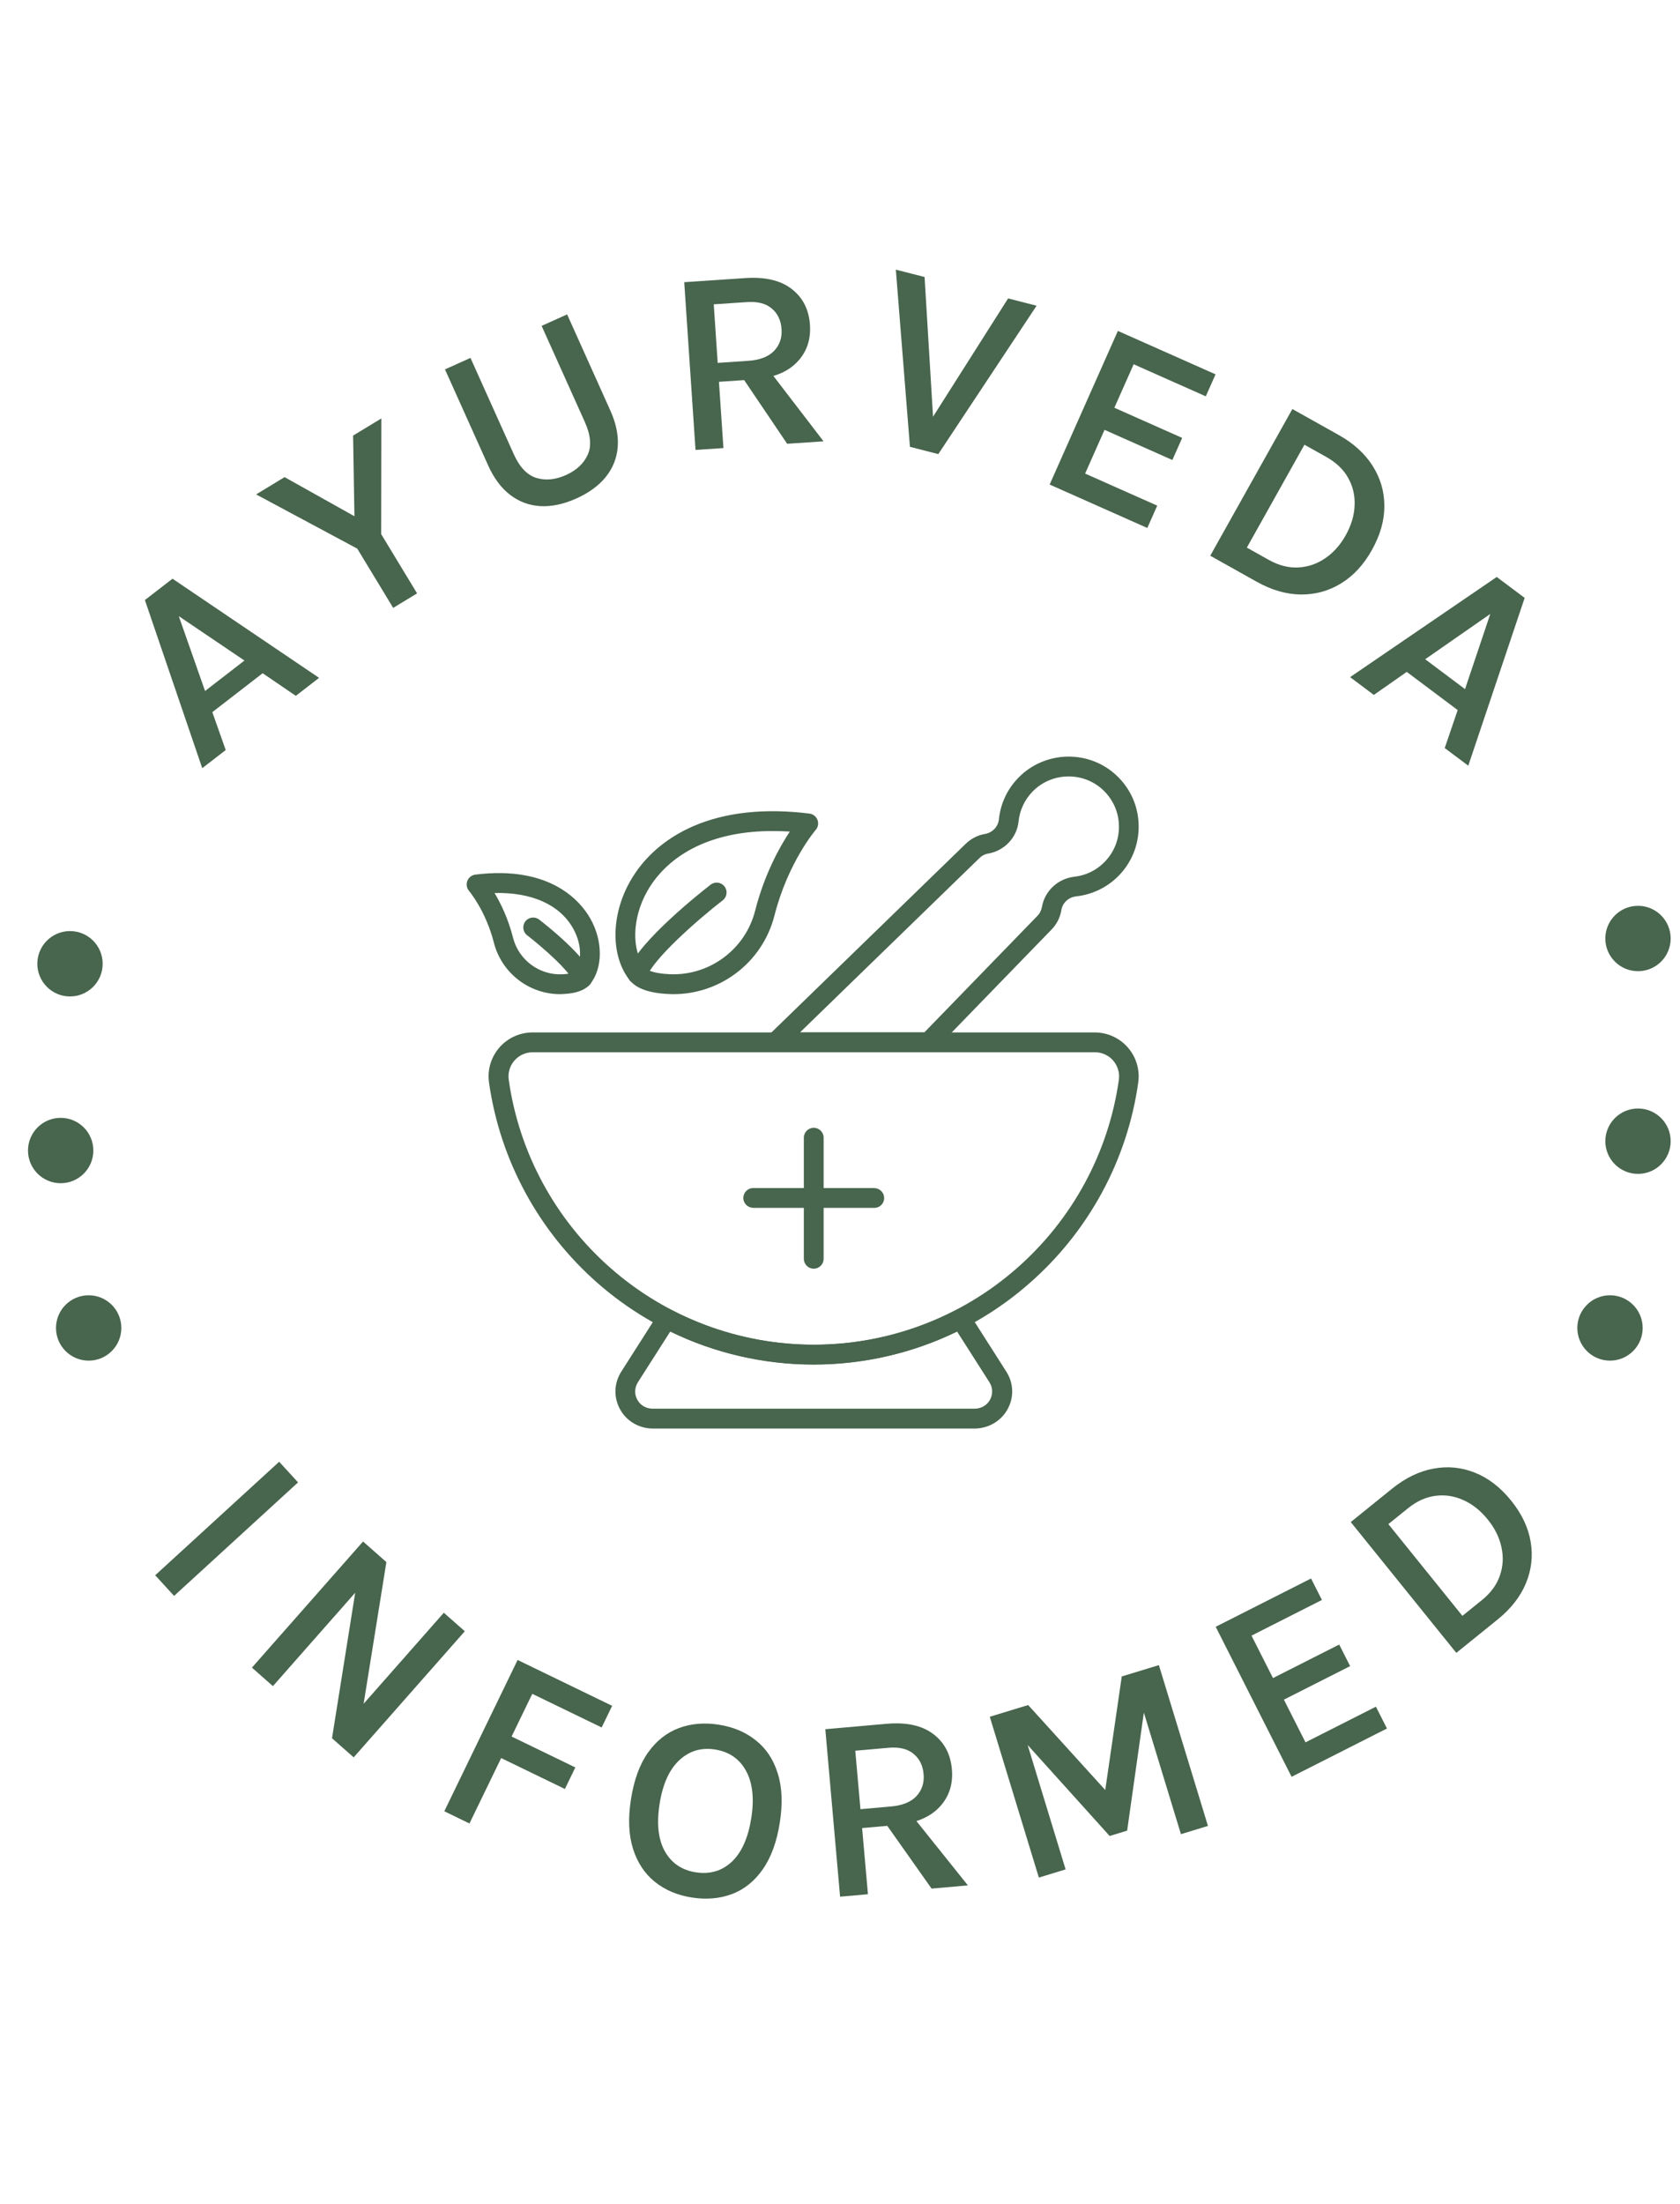 <svg width="180" height="236" viewBox="0 0 180 236" fill="none" xmlns="http://www.w3.org/2000/svg">
<circle cx="7.5" cy="103.205" r="3.5" fill="#48654D"/>
<circle cx="6.5" cy="123.205" r="3.5" fill="#48654D"/>
<circle cx="9.5" cy="142.205" r="3.5" fill="#48654D"/>
<circle cx="172.5" cy="142.205" r="3.5" fill="#48654D"/>
<circle cx="175.5" cy="122.205" r="3.5" fill="#48654D"/>
<circle cx="175.5" cy="100.5" r="3.5" fill="#48654D"/>
<path d="M99.7 45.046L108.011 31.957L111.063 32.739L100.532 48.627L97.494 47.848L95.982 28.875L99.061 29.664L99.999 45.123L99.7 45.046Z" fill="#48654D"/>
<path d="M112.461 51.888L119.773 35.436L130.238 40.087L129.192 42.441L121.465 39.007L119.395 43.664L126.662 46.893L125.61 49.26L118.343 46.03L116.262 50.713L123.989 54.147L122.926 56.539L112.461 51.888Z" fill="#48654D"/>
<path d="M138.468 43.802L143.427 46.579C145.023 47.473 146.235 48.574 147.064 49.883C147.901 51.197 148.32 52.625 148.323 54.167C148.334 55.714 147.888 57.293 146.985 58.906C146.101 60.485 144.994 61.679 143.665 62.485C142.349 63.289 140.909 63.681 139.348 63.662C137.798 63.639 136.226 63.181 134.63 62.287L129.67 59.51L138.468 43.802ZM139.761 47.623L133.591 58.641L135.936 59.954C136.995 60.547 138.041 60.818 139.076 60.766C140.119 60.719 141.08 60.396 141.961 59.798C142.849 59.205 143.588 58.383 144.176 57.332C144.778 56.257 145.098 55.19 145.135 54.13C145.185 53.067 144.955 52.083 144.446 51.177C143.945 50.276 143.165 49.529 142.107 48.936L139.761 47.623Z" fill="#48654D"/>
<path d="M144.653 72.511L160.365 61.785L163.357 64.026L157.315 81.995L154.793 80.106L156.18 76.037L150.723 71.95L147.196 74.416L144.653 72.511ZM152.698 70.596L156.968 73.794L159.673 65.745L152.698 70.596Z" fill="#48654D"/>
<path d="M74.52 48.182L73.311 30.219L79.862 29.778C81.986 29.636 83.639 30.025 84.824 30.946C86.018 31.867 86.67 33.147 86.78 34.785C86.889 36.406 86.414 37.752 85.354 38.824C84.303 39.896 82.717 40.503 80.594 40.646L77.031 40.886L77.509 47.981L74.52 48.182ZM84.339 47.522L78.916 39.496L82.115 39.281L88.237 47.26L84.339 47.522ZM76.895 38.86L80.164 38.64C81.402 38.557 82.324 38.205 82.927 37.584C83.53 36.954 83.801 36.178 83.739 35.257C83.675 34.307 83.326 33.568 82.692 33.04C82.066 32.502 81.181 32.272 80.035 32.349L76.473 32.588L76.895 38.86Z" fill="#48654D"/>
<path d="M47.676 39.555L50.408 38.326L55.037 48.617C55.669 50.021 56.478 50.875 57.464 51.179C58.459 51.478 59.517 51.376 60.641 50.87C61.765 50.365 62.54 49.642 62.967 48.703C63.394 47.764 63.291 46.592 62.66 45.188L58.031 34.897L60.763 33.668L65.392 43.959C66.012 45.338 66.277 46.631 66.186 47.839C66.099 49.034 65.679 50.103 64.926 51.046C64.173 51.988 63.12 52.764 61.767 53.373C60.405 53.985 59.121 54.261 57.917 54.199C56.721 54.133 55.642 53.738 54.682 53.013C53.718 52.28 52.925 51.224 52.305 49.846L47.676 39.555Z" fill="#48654D"/>
<path d="M27.44 52.945L30.493 51.094L38.523 55.59L37.985 55.917L37.832 46.645L40.86 44.809L40.841 57.198L44.688 63.543L42.126 65.096L38.279 58.751L27.44 52.945Z" fill="#48654D"/>
<path d="M21.669 82.261L15.524 64.257L18.482 61.971L34.187 72.588L31.695 74.514L28.142 72.093L22.747 76.261L24.184 80.318L21.669 82.261ZM21.97 73.996L26.191 70.735L19.155 65.98L21.97 73.996Z" fill="#48654D"/>
<path d="M16.629 168.687L29.911 156.532L31.934 158.742L18.652 170.897L16.629 168.687Z" fill="#48654D"/>
<path d="M38.899 165.073L41.398 167.277L38.889 182.889L38.711 182.731L47.552 172.702L49.8 174.683L37.894 188.188L35.573 186.142L38.197 169.68L38.554 169.995L29.24 180.56L26.993 178.578L38.899 165.073Z" fill="#48654D"/>
<path d="M47.604 193.96L55.458 177.759L65.587 182.669L64.463 184.987L57.03 181.384L54.813 185.957L61.641 189.267L60.524 191.573L53.696 188.263L50.3 195.267L47.604 193.96Z" fill="#48654D"/>
<path d="M74.115 203.194C72.566 202.951 71.246 202.39 70.156 201.51C69.066 200.631 68.287 199.451 67.821 197.97C67.354 196.489 67.281 194.725 67.602 192.678C67.929 190.594 68.541 188.923 69.437 187.666C70.334 186.408 71.434 185.537 72.738 185.052C74.042 184.567 75.469 184.446 77.018 184.689C78.576 184.933 79.901 185.495 80.991 186.375C82.092 187.247 82.871 188.422 83.328 189.902C83.797 191.373 83.87 193.133 83.549 195.18C83.225 197.245 82.614 198.916 81.714 200.192C80.826 201.46 79.724 202.341 78.409 202.833C77.105 203.318 75.673 203.439 74.115 203.194ZM74.538 200.497C76.05 200.735 77.337 200.36 78.399 199.374C79.462 198.379 80.161 196.812 80.497 194.672C80.824 192.589 80.634 190.906 79.928 189.623C79.223 188.341 78.114 187.581 76.602 187.344C75.117 187.111 73.837 187.501 72.762 188.513C71.697 189.518 71.001 191.067 70.673 193.16C70.338 195.29 70.526 196.986 71.234 198.25C71.952 199.515 73.054 200.264 74.538 200.497Z" fill="#48654D"/>
<path d="M90.01 203.107L88.426 185.173L94.966 184.596C97.086 184.408 98.748 184.763 99.951 185.659C101.164 186.555 101.843 187.82 101.987 189.457C102.13 191.074 101.683 192.43 100.646 193.524C99.618 194.618 98.044 195.258 95.925 195.445L92.368 195.759L92.994 202.844L90.01 203.107ZM99.814 202.242L94.224 194.331L97.418 194.049L103.704 201.898L99.814 202.242ZM92.19 193.737L95.453 193.449C96.69 193.34 97.603 192.969 98.194 192.336C98.784 191.693 99.038 190.912 98.957 189.991C98.873 189.043 98.508 188.312 97.863 187.797C97.227 187.272 96.337 187.061 95.193 187.162L91.637 187.476L92.19 193.737Z" fill="#48654D"/>
<path d="M106.049 183.84L110.16 182.585L118.629 191.915L118.375 191.993L120.189 179.523L124.166 178.309L129.423 195.529L126.53 196.412L122.259 182.419L122.714 182.28L120.765 196.035L118.891 196.607L109.639 186.345L109.92 186.259L114.172 200.185L111.306 201.06L106.049 183.84Z" fill="#48654D"/>
<path d="M138.385 190.269L130.254 174.205L140.471 169.033L141.635 171.332L134.09 175.151L136.392 179.697L143.487 176.106L144.656 178.417L137.561 182.008L139.875 186.58L147.42 182.761L148.602 185.097L138.385 190.269Z" fill="#48654D"/>
<path d="M144.724 162.99L149.147 159.419C150.57 158.27 152.043 157.554 153.567 157.272C155.097 156.984 156.579 157.125 158.011 157.696C159.451 158.261 160.752 159.262 161.912 160.7C163.05 162.109 163.746 163.58 164.001 165.114C164.257 166.634 164.086 168.116 163.487 169.559C162.89 170.989 161.88 172.278 160.457 173.427L156.034 176.998L144.724 162.99ZM148.753 163.21L156.686 173.035L158.777 171.347C159.721 170.585 160.361 169.714 160.698 168.734C161.042 167.749 161.1 166.736 160.872 165.696C160.652 164.651 160.164 163.659 159.407 162.723C158.633 161.764 157.761 161.071 156.792 160.642C155.823 160.2 154.824 160.047 153.794 160.183C152.771 160.313 151.788 160.759 150.844 161.522L148.753 163.21Z" fill="#48654D"/>
<g clip-path="url(#clip0_239_296)">
<path d="M87.186 146.108C78.664 146.108 70.445 143.017 64.044 137.412C57.704 131.859 53.568 124.224 52.394 115.922C52.3 115.255 52.35 114.576 52.541 113.931C52.732 113.285 53.059 112.688 53.5 112.18C54.394 111.15 55.697 110.559 57.06 110.559H117.288C118.659 110.559 119.954 111.15 120.848 112.18C121.289 112.688 121.616 113.285 121.807 113.931C121.998 114.576 122.048 115.255 121.954 115.922C120.787 124.224 116.652 131.859 110.304 137.412C103.926 143.025 95.707 146.108 87.186 146.108ZM57.075 112.68C56.326 112.68 55.606 113.005 55.114 113.574C54.621 114.142 54.402 114.884 54.508 115.626C55.606 123.428 59.492 130.602 65.453 135.821C71.468 141.093 79.186 143.994 87.193 143.994C95.2 143.994 102.918 141.093 108.933 135.821C114.894 130.602 118.78 123.429 119.878 115.626C119.984 114.884 119.757 114.142 119.272 113.574C119.028 113.293 118.727 113.068 118.388 112.914C118.05 112.76 117.682 112.68 117.31 112.68H57.075Z" fill="#48654D"/>
<path d="M104.395 152.978H69.975C68.544 152.978 67.195 152.243 66.483 151.001C65.726 149.69 65.764 148.145 66.567 146.88L70.543 140.646C70.839 140.184 71.437 140.017 71.93 140.275C76.603 142.714 81.883 144.009 87.193 144.009C92.503 144.009 97.783 142.722 102.456 140.275C102.941 140.017 103.547 140.184 103.842 140.646L107.819 146.88C108.63 148.145 108.66 149.698 107.902 151.001C107.176 152.243 105.827 152.978 104.395 152.978ZM71.809 142.593L68.347 148.017C67.953 148.638 67.953 149.403 68.362 150.024C68.703 150.554 69.309 150.85 69.938 150.85H104.418C105.047 150.85 105.653 150.547 105.994 150.024C106.403 149.395 106.403 148.638 106.009 148.017L102.547 142.593C97.79 144.911 92.495 146.13 87.17 146.13C81.845 146.13 76.566 144.911 71.809 142.593ZM87.185 135.859C86.602 135.859 86.125 135.382 86.125 134.799V121.83C86.125 121.247 86.602 120.77 87.185 120.77C87.769 120.77 88.246 121.247 88.246 121.83V134.799C88.246 134.938 88.219 135.076 88.166 135.205C88.112 135.333 88.034 135.45 87.936 135.549C87.837 135.647 87.72 135.726 87.591 135.779C87.463 135.832 87.325 135.859 87.185 135.859Z" fill="#48654D"/>
<path d="M93.67 129.345H80.732C80.186 129.345 79.709 128.943 79.649 128.405C79.581 127.769 80.08 127.224 80.702 127.224H93.639C94.185 127.224 94.662 127.625 94.723 128.163C94.798 128.807 94.298 129.345 93.67 129.345ZM99.487 112.68H83.118C82.777 112.68 82.444 112.528 82.239 112.248C81.914 111.809 81.982 111.218 82.353 110.854L103.441 90.387C104.017 89.819 104.737 89.44 105.532 89.304H105.54C106.335 89.168 106.941 88.524 107.024 87.751C107.198 86.062 107.918 84.517 109.1 83.297C111.963 80.351 116.705 80.252 119.674 83.085C121.151 84.494 121.977 86.395 122 88.433C122.022 90.471 121.242 92.395 119.803 93.834C118.599 95.038 117.008 95.803 115.319 95.985C114.493 96.076 113.849 96.667 113.713 97.462V97.485C113.577 98.277 113.199 99.008 112.63 99.576L100.237 112.347C100.048 112.566 99.775 112.68 99.487 112.68ZM85.709 110.559H99.033L111.122 98.106L111.137 98.091C111.403 97.826 111.569 97.485 111.637 97.121V97.114C111.933 95.409 113.357 94.084 115.099 93.887C116.326 93.75 117.439 93.22 118.311 92.341C119.348 91.304 119.909 89.933 119.886 88.463C119.871 87.001 119.273 85.638 118.212 84.623C116.084 82.593 112.675 82.661 110.622 84.774C109.774 85.653 109.259 86.759 109.13 87.971C108.956 89.69 107.622 91.099 105.895 91.402H105.888C105.524 91.462 105.19 91.638 104.933 91.902C104.933 91.91 104.926 91.91 104.918 91.91L85.709 110.559ZM72.157 106.461C71.991 106.461 71.816 106.453 71.65 106.446C69.536 106.347 68.165 105.855 67.446 104.938C65.423 102.363 65.446 98.023 67.506 94.387C68.961 91.811 71.294 89.774 74.248 88.486C77.702 86.986 81.898 86.524 86.724 87.123C87.11 87.168 87.443 87.433 87.587 87.797C87.724 88.16 87.656 88.577 87.398 88.872C87.368 88.903 84.429 92.334 82.974 98.053C82.345 100.53 80.868 102.734 78.808 104.257C76.876 105.688 74.536 106.461 72.157 106.461ZM82.754 88.993C79.861 88.993 77.293 89.478 75.089 90.433C72.559 91.531 70.574 93.266 69.347 95.432C67.726 98.295 67.627 101.742 69.112 103.628C69.226 103.772 69.741 104.234 71.748 104.325C71.885 104.332 72.028 104.332 72.165 104.332C76.255 104.332 79.891 101.53 80.906 97.53C81.906 93.607 83.527 90.705 84.626 89.046C83.989 89.008 83.36 88.993 82.754 88.993Z" fill="#48654D"/>
<path d="M68.279 105.348C68.157 105.348 68.036 105.325 67.915 105.287C67.362 105.09 67.082 104.476 67.279 103.931C68.415 100.78 75.354 95.341 76.141 94.735C76.603 94.379 77.27 94.463 77.626 94.924C77.982 95.387 77.899 96.053 77.437 96.409C74.649 98.568 69.968 102.711 69.271 104.651C69.12 105.075 68.71 105.348 68.279 105.348ZM60.007 106.461C56.689 106.461 53.742 104.189 52.917 100.947C52.038 97.5 50.273 95.432 50.258 95.409C50.001 95.114 49.932 94.697 50.069 94.334C50.139 94.155 50.255 93.999 50.405 93.88C50.556 93.762 50.735 93.686 50.925 93.659C59.075 92.644 62.257 96.614 63.249 98.364C64.605 100.757 64.605 103.636 63.249 105.355C62.726 106.022 61.772 106.378 60.34 106.446C60.234 106.453 60.121 106.461 60.007 106.461ZM52.985 95.629C53.644 96.727 54.447 98.356 54.97 100.424C55.576 102.802 57.795 104.446 60.242 104.333C61.295 104.287 61.56 104.067 61.583 104.052C62.287 103.151 62.446 101.272 61.401 99.416C59.962 96.864 56.947 95.531 52.985 95.629Z" fill="#48654D"/>
<path d="M62.416 105.772C61.984 105.772 61.575 105.506 61.416 105.075C61.34 104.863 60.931 104.029 58.81 102.113C57.613 101.03 56.492 100.159 56.477 100.151C56.015 99.795 55.931 99.128 56.288 98.666C56.644 98.204 57.31 98.121 57.772 98.477C58.583 99.106 62.673 102.348 63.408 104.363C63.605 104.916 63.325 105.522 62.772 105.719C62.658 105.749 62.537 105.772 62.416 105.772Z" fill="#48654D"/>
</g>
<defs>
<clipPath id="clip0_239_296">
<rect width="72" height="72" fill="white" transform="translate(50 81)"/>
</clipPath>
</defs>
</svg>
